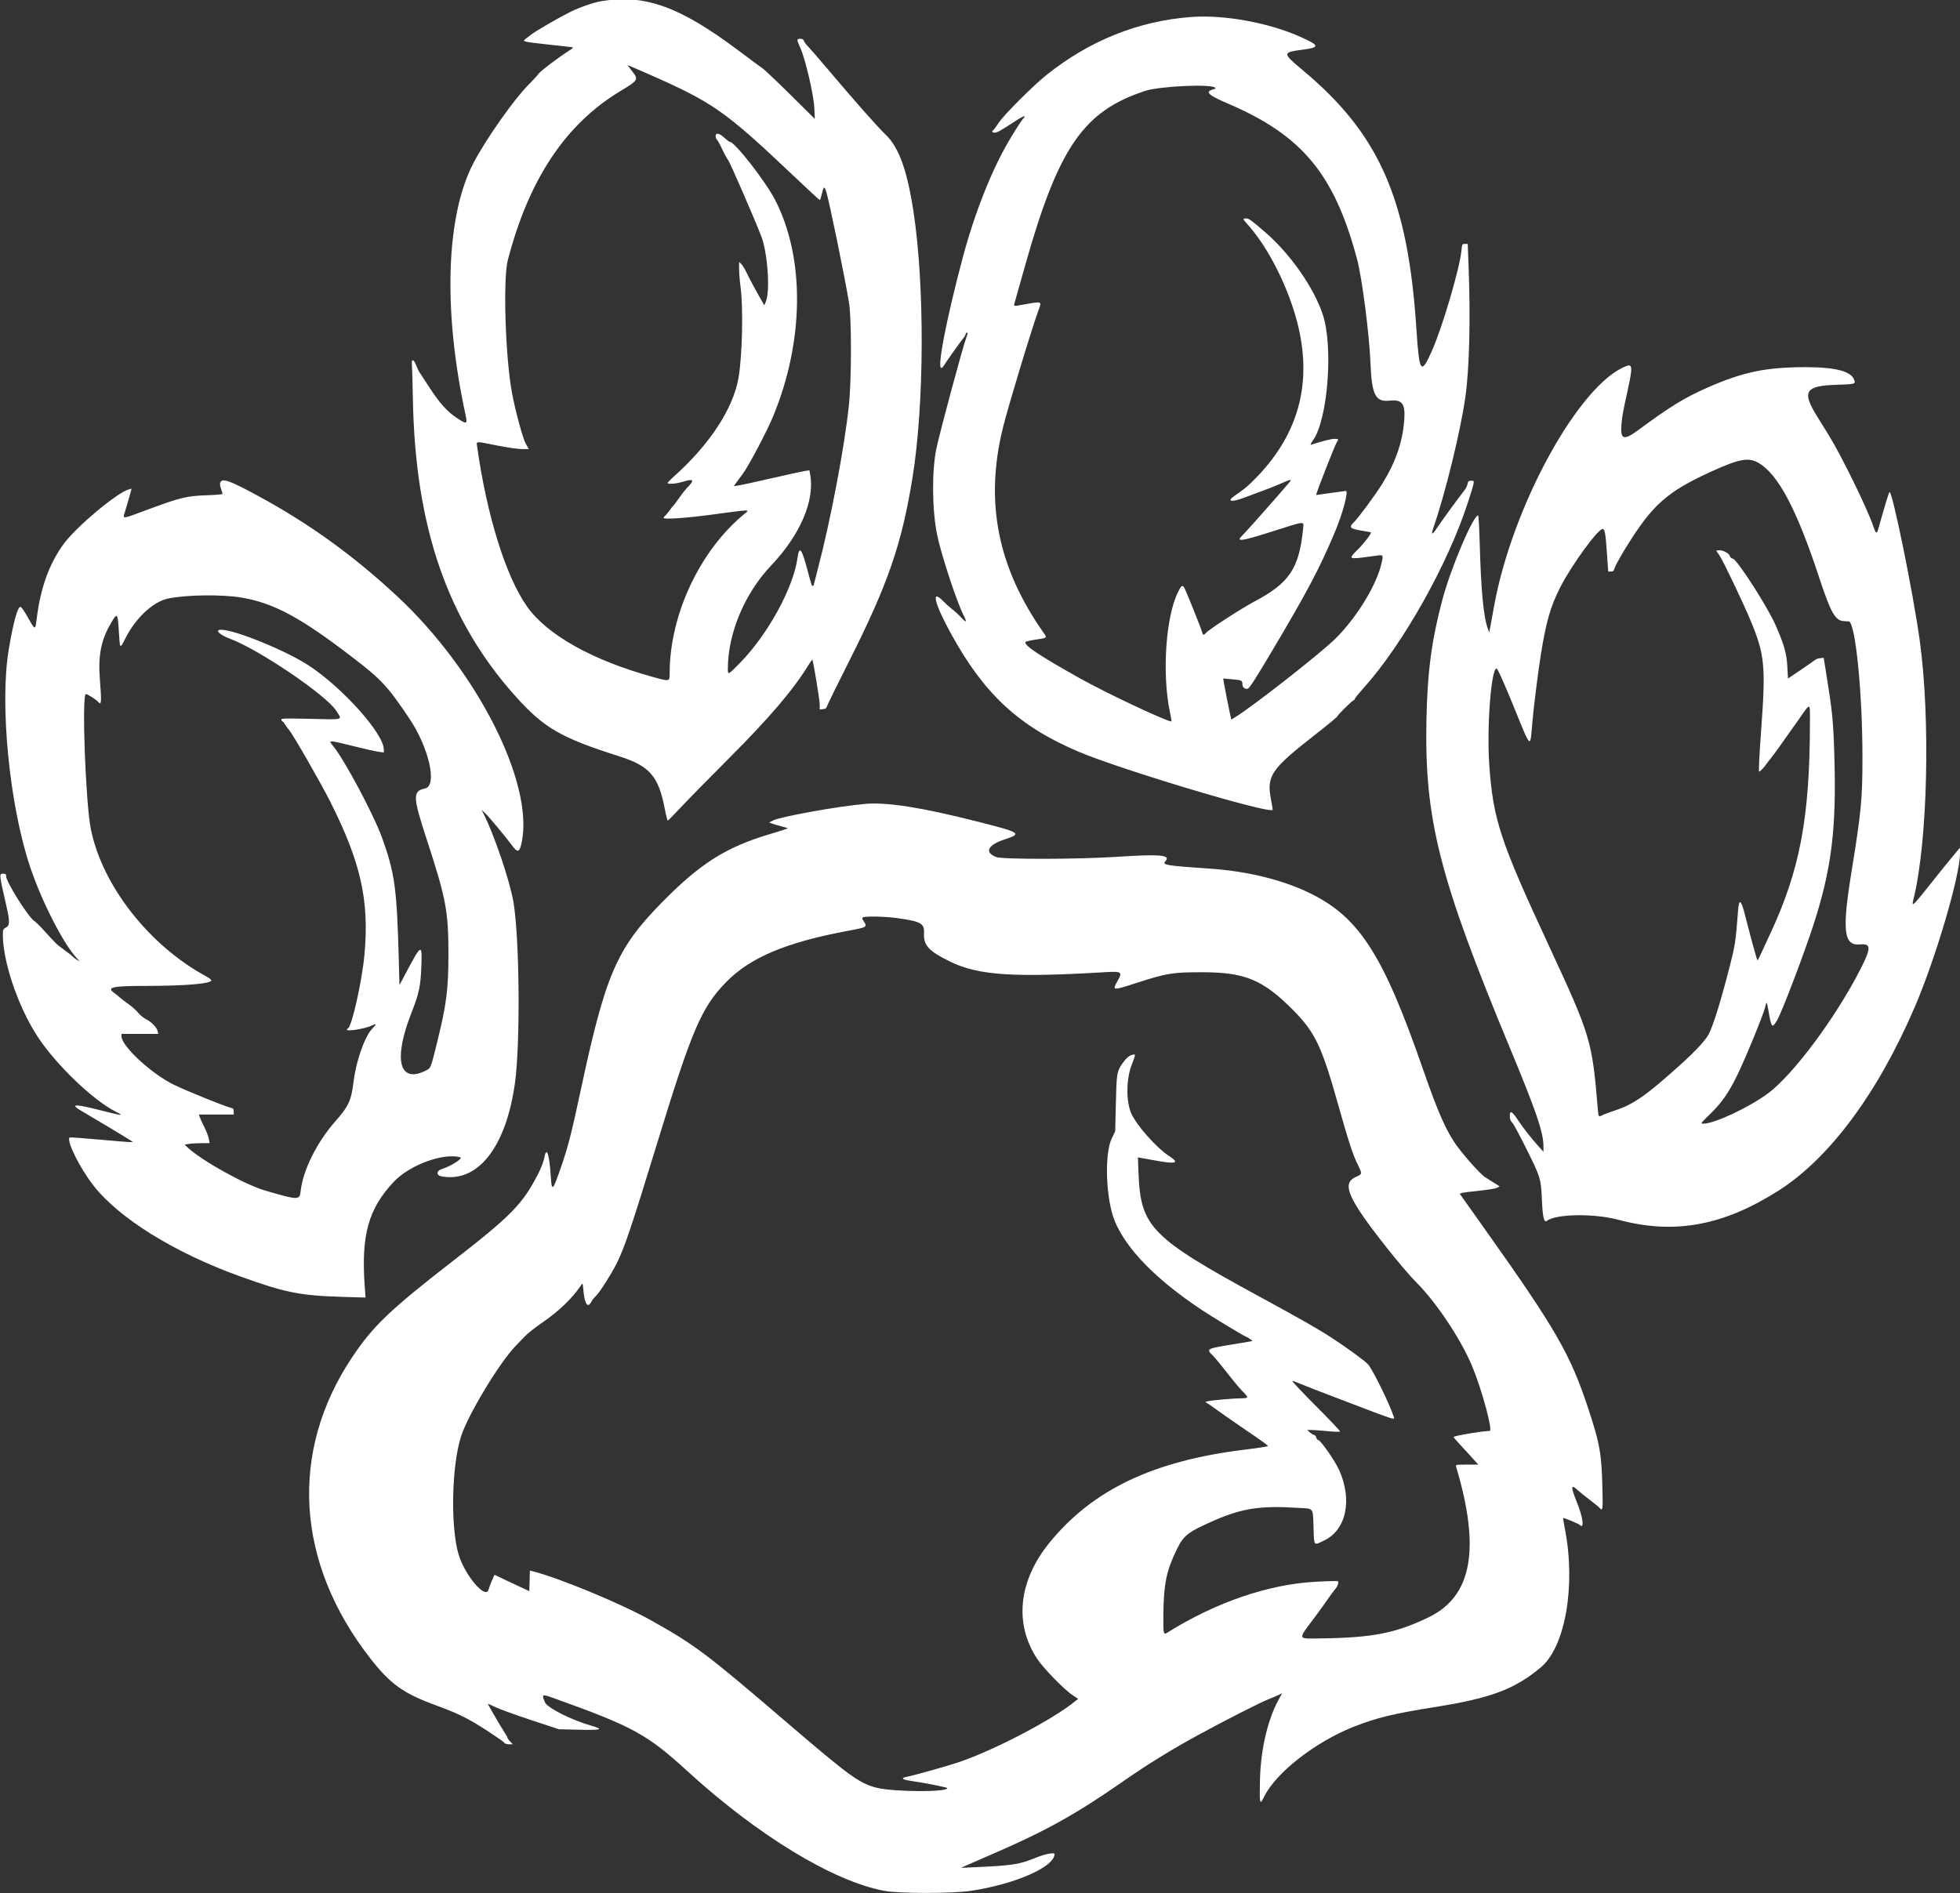 <?xml version='1.0' encoding='utf-8'?>
<svg xmlns="http://www.w3.org/2000/svg" xmlns:xlink="http://www.w3.org/1999/xlink" id="svg" width="500" height="483.073" viewBox="0, 0, 500,483.073">
  <rect x="0" y="0" width="500" height="483.073" fill="#333333" stroke="none"/>
  <g id="svgg">
    <path id="path0" d="M153.415 0.294 C 151.395 0.629,147.746 1.901,145.354 3.104 C 142.375 4.602,136.469 8.032,135.500 8.826 C 135.045 9.200,134.400 9.698,134.068 9.935 C 133.145 10.590,133.362 10.645,139.612 11.334 C 142.819 11.688,145.676 12.007,145.961 12.043 C 146.350 12.093,146.123 12.333,145.049 13.008 C 142.508 14.605,137.800 18.187,137.360 18.858 C 137.125 19.217,135.965 20.482,134.783 21.669 C 131.116 25.351,124.101 35.309,120.878 41.406 C 113.760 54.873,112.952 78.966,118.722 105.664 C 119.287 108.277,119.156 108.348,116.698 106.750 C 114.208 105.132,112.250 102.996,109.757 99.176 C 108.510 97.266,107.293 95.410,107.052 95.052 C 106.811 94.694,106.405 93.844,106.150 93.164 C 105.895 92.484,105.526 91.927,105.329 91.927 C 105.062 91.927,105.000 92.237,105.083 93.164 C 105.143 93.844,105.254 97.765,105.330 101.876 C 105.926 134.526,114.188 158.397,131.584 177.734 C 138.826 185.785,143.070 188.236,157.975 192.977 C 165.746 195.448,167.991 198.039,169.585 206.372 C 169.901 208.024,170.244 209.375,170.347 209.375 C 170.451 209.375,171.921 207.887,173.614 206.069 C 175.307 204.250,180.853 198.596,185.938 193.503 C 196.312 183.115,202.369 176.011,206.233 169.699 C 206.725 168.896,207.173 168.284,207.228 168.339 C 207.458 168.569,209.115 178.595,209.115 179.758 L 209.115 181.023 209.959 180.941 C 210.549 180.884,210.832 180.708,210.899 180.355 C 210.951 180.078,213.537 174.805,216.644 168.637 C 226.537 148.998,230.033 138.867,232.781 121.875 C 235.795 103.243,235.920 73.127,233.061 54.195 C 231.431 43.397,229.298 37.518,225.822 34.245 C 223.984 32.513,218.051 25.802,211.320 17.839 C 208.899 14.974,206.543 12.255,206.085 11.797 C 205.627 11.338,205.175 10.723,205.082 10.430 C 204.962 10.051,204.690 9.896,204.149 9.896 C 203.197 9.896,203.199 10.095,204.166 12.219 C 205.449 15.037,207.558 24.076,207.726 27.474 L 207.867 30.339 201.655 24.191 C 198.238 20.810,195.033 17.770,194.531 17.436 C 194.030 17.102,191.323 15.102,188.515 12.992 C 173.481 1.689,164.525 -1.551,153.415 0.294 M303.906 4.332 C 290.451 5.325,277.926 10.347,266.927 19.157 C 263.518 21.887,256.096 29.314,254.793 31.299 C 254.164 32.256,253.531 33.113,253.387 33.202 C 252.914 33.494,253.113 33.854,253.746 33.854 C 254.370 33.854,255.343 33.305,259.136 30.812 C 260.265 30.070,261.252 29.564,261.328 29.687 C 261.404 29.811,261.347 29.986,261.201 30.077 C 260.872 30.280,259.122 32.965,257.324 36.026 C 252.927 43.510,248.571 54.547,245.591 65.755 C 241.374 81.614,238.925 94.347,240.184 93.864 C 240.404 93.779,240.640 93.572,240.708 93.404 C 240.860 93.027,244.837 87.399,245.709 86.328 C 246.059 85.898,246.347 85.400,246.349 85.221 C 246.352 85.042,246.471 84.896,246.615 84.896 C 246.948 84.896,246.949 84.883,246.469 86.230 C 245.458 89.068,239.879 109.787,238.904 114.323 C 237.682 120.011,237.752 130.026,239.059 136.439 C 240.081 141.458,244.013 153.425,245.806 156.977 C 246.761 158.870,246.558 159.026,245.140 157.487 C 244.579 156.878,243.597 155.980,242.958 155.490 C 242.319 155.001,241.246 154.034,240.572 153.342 C 237.404 150.086,238.387 154.034,242.689 161.845 C 251.120 177.152,259.931 185.300,275.024 191.746 C 285.633 196.276,323.417 207.621,324.671 206.652 C 324.705 206.625,324.500 205.382,324.215 203.888 C 323.085 197.956,324.273 196.219,335.390 187.538 C 338.556 185.067,341.146 182.932,341.146 182.794 C 341.146 182.493,345.054 178.646,345.359 178.646 C 345.477 178.646,345.573 178.521,345.573 178.368 C 345.573 178.215,346.644 176.896,347.953 175.438 C 357.935 164.319,369.480 143.738,374.475 128.160 C 376.292 122.492,376.267 122.656,375.293 122.656 C 374.665 122.656,374.518 122.786,374.384 123.459 C 374.296 123.900,373.980 124.574,373.683 124.956 C 371.931 127.210,367.748 132.942,366.763 134.440 C 365.347 136.593,364.965 136.682,365.650 134.701 C 368.723 125.804,372.540 110.225,373.800 101.432 C 374.842 94.162,375.156 81.578,374.637 67.904 L 374.422 62.240 373.705 62.240 C 373.012 62.240,372.983 62.296,372.812 63.997 C 372.358 68.525,368.016 83.313,365.398 89.251 C 362.489 95.850,362.071 95.310,361.333 84.000 C 359.167 50.793,351.929 34.287,332.364 17.933 C 327.080 13.516,327.077 13.368,332.253 12.682 C 336.749 12.087,336.701 11.650,331.901 9.473 C 323.855 5.824,312.341 3.709,303.906 4.332 M165.139 18.771 C 181.932 26.160,184.859 28.208,202.460 44.886 C 206.032 48.272,209.031 51.042,209.124 51.042 C 209.216 51.042,209.447 50.368,209.636 49.544 C 210.103 47.509,210.291 47.397,210.767 48.870 C 211.495 51.123,215.483 70.555,216.584 77.214 C 217.251 81.251,217.243 96.770,216.570 103.255 C 215.451 114.036,211.924 132.645,208.604 145.278 C 208.025 147.480,207.552 149.325,207.552 149.380 C 207.552 149.434,207.449 149.479,207.322 149.479 C 207.059 149.479,207.128 149.689,205.874 145.053 C 204.456 139.807,203.892 139.195,203.438 142.410 C 202.359 150.039,195.873 161.884,188.837 169.076 C 185.695 172.286,185.677 172.295,185.677 170.631 C 185.677 161.613,189.951 151.423,196.733 144.271 C 204.185 136.414,207.914 127.660,206.660 120.974 L 206.477 119.998 205.303 120.174 C 204.658 120.271,200.829 121.109,196.795 122.037 C 192.761 122.965,188.952 123.794,188.330 123.880 L 187.200 124.035 187.936 122.992 C 188.341 122.418,188.985 121.551,189.368 121.065 C 190.782 119.273,195.593 110.184,197.238 106.198 C 205.167 86.981,205.364 65.852,197.751 51.042 C 195.306 46.284,187.443 36.198,186.180 36.198 C 186.040 36.198,185.417 35.729,184.796 35.156 C 183.489 33.952,182.552 33.775,182.552 34.734 C 182.552 35.074,182.709 35.483,182.900 35.642 C 183.091 35.800,183.695 36.899,184.242 38.082 C 184.789 39.266,185.446 40.470,185.703 40.757 C 186.148 41.256,192.279 55.337,194.206 60.286 C 195.794 64.365,196.500 74.106,195.406 76.840 L 194.978 77.909 194.299 76.722 C 192.676 73.885,191.181 71.103,190.432 69.525 C 189.988 68.591,189.381 67.606,189.083 67.336 L 188.542 66.846 188.544 68.645 C 188.545 69.634,188.719 71.732,188.929 73.307 C 189.637 78.593,189.358 90.847,188.404 96.380 C 187.049 104.246,181.004 113.476,171.894 121.591 C 171.024 122.365,170.313 123.098,170.313 123.218 C 170.313 123.613,172.490 123.444,174.219 122.917 C 177.090 122.040,177.290 122.444,175.087 124.670 C 174.771 124.990,173.958 126.044,173.280 127.014 C 172.602 127.983,171.917 128.893,171.757 129.036 C 171.596 129.180,171.182 129.707,170.836 130.208 C 170.490 130.710,169.996 131.309,169.739 131.541 C 169.481 131.773,169.271 132.036,169.271 132.127 C 169.271 132.590,175.058 132.192,182.031 131.250 C 191.425 129.980,191.312 129.985,190.138 130.932 C 178.651 140.205,170.833 156.748,170.833 171.781 C 170.833 173.942,170.890 173.931,166.383 172.680 C 150.973 168.405,139.509 161.954,134.405 154.688 C 129.022 147.022,124.179 131.478,121.729 113.997 C 121.519 112.499,121.053 112.529,126.823 113.676 C 129.329 114.174,132.172 114.582,133.140 114.582 L 134.900 114.583 134.133 113.216 C 133.368 111.855,131.492 104.960,130.615 100.285 C 128.923 91.275,128.287 71.186,129.541 66.370 C 134.932 45.656,144.337 31.566,158.385 23.162 C 162.710 20.575,162.905 20.270,161.435 18.395 C 160.124 16.724,160.084 16.667,160.224 16.667 C 160.297 16.667,162.508 17.614,165.139 18.771 M309.971 22.367 C 310.145 22.541,310.006 22.684,309.554 22.798 C 307.267 23.372,308.136 24.238,313.151 26.382 C 332.192 34.522,340.379 44.375,346.193 66.146 C 347.462 70.899,349.311 85.207,349.608 92.578 C 349.941 100.828,350.858 102.619,354.548 102.224 C 357.662 101.891,358.510 102.993,358.235 107.016 C 357.846 112.700,356.075 117.866,352.589 123.488 C 350.895 126.218,346.462 132.226,345.393 133.238 C 343.998 134.559,344.360 134.927,347.546 135.428 C 348.681 135.607,349.654 135.790,349.708 135.835 C 349.958 136.044,348.022 138.587,346.366 140.227 C 343.808 142.759,343.869 142.786,350.057 141.918 C 353.074 141.495,352.914 141.389,352.468 143.518 C 351.308 149.049,346.196 157.479,340.698 162.925 C 336.925 166.663,319.570 180.270,315.062 183.025 L 314.108 183.608 313.715 181.843 C 313.322 180.078,312.385 175.267,312.160 173.866 L 312.041 173.122 314.028 173.296 C 316.756 173.535,316.927 173.604,316.927 174.465 C 316.927 175.338,317.464 175.853,318.253 175.736 C 318.701 175.670,320.047 173.598,324.396 166.276 C 333.481 150.982,336.565 145.155,340.469 135.910 C 342.525 131.041,344.080 125.251,343.328 125.264 C 343.202 125.267,341.462 125.501,339.461 125.785 C 337.460 126.070,335.796 126.302,335.764 126.302 C 335.546 126.302,340.475 113.679,341.014 112.857 C 341.561 112.022,341.532 111.979,340.410 111.979 C 339.587 111.979,337.691 112.452,334.552 113.439 C 334.191 113.553,334.294 113.281,334.981 112.304 C 338.722 106.981,340.155 88.566,337.467 80.339 C 335.182 73.340,329.025 64.579,322.462 58.984 C 318.958 55.998,318.579 55.729,317.868 55.729 C 316.964 55.729,316.998 55.855,318.294 57.298 C 322.744 62.252,327.135 70.324,329.831 78.508 C 335.585 95.973,332.033 110.788,319.109 123.228 C 317.872 124.418,317.049 125.066,315.039 126.428 C 312.791 127.952,314.092 128.260,317.388 126.985 C 318.639 126.502,320.716 125.727,322.005 125.264 C 323.294 124.801,325.228 124.037,326.302 123.566 C 329.552 122.142,329.721 122.125,328.698 123.334 C 325.982 126.544,317.889 135.683,317.089 136.444 C 315.058 138.376,316.297 138.231,324.740 135.547 C 333.222 132.850,332.622 132.896,332.416 134.961 C 331.409 145.072,328.914 148.778,319.922 153.520 C 316.826 155.153,308.516 160.534,307.707 161.430 C 307.060 162.147,306.863 162.123,306.657 161.301 C 306.392 160.243,302.346 150.187,302.036 149.813 C 301.566 149.246,301.336 149.427,300.554 150.977 C 297.408 157.208,296.397 171.694,298.419 181.551 C 298.693 182.888,298.886 184.013,298.848 184.052 C 298.433 184.466,282.551 177.020,275.781 173.237 C 265.037 167.234,260.932 164.485,261.646 163.770 C 261.772 163.645,262.957 163.381,264.281 163.184 C 267.211 162.749,267.165 162.791,266.193 161.409 C 254.508 144.802,251.191 128.092,255.829 109.202 C 257.147 103.834,263.186 83.884,264.960 79.036 C 265.781 76.796,265.920 76.841,260.961 77.734 C 258.366 78.201,258.529 78.288,258.985 76.683 C 259.187 75.972,260.363 71.816,261.598 67.448 C 270.044 37.561,276.419 28.330,292.169 23.183 C 295.853 21.979,308.981 21.377,309.971 22.367 M414.844 93.419 C 402.843 97.994,385.690 129.225,381.116 154.830 C 380.606 157.688,380.121 160.319,380.040 160.677 L 379.892 161.328 379.652 160.698 C 378.438 157.517,377.823 151.144,377.455 137.956 C 377.356 134.411,377.182 131.510,377.068 131.510 C 375.800 131.510,370.103 144.947,367.959 152.995 C 365.182 163.420,364.108 171.591,363.879 184.037 C 363.415 209.239,367.225 224.152,385.155 267.318 C 391.950 283.677,393.760 288.993,393.744 292.545 L 393.738 293.880 392.637 292.660 C 390.697 290.509,388.673 287.943,387.374 285.988 C 385.706 283.479,385.156 283.163,385.156 284.711 C 385.156 285.557,385.308 285.989,385.752 286.406 C 386.079 286.714,387.781 289.869,389.534 293.418 C 393.091 300.619,393.096 300.639,393.372 306.688 C 393.552 310.633,393.920 312.062,394.614 311.507 C 396.859 309.710,406.668 309.565,412.891 311.235 C 427.131 315.059,439.653 312.762,453.800 303.732 C 466.763 295.458,479.083 278.820,488.478 256.901 C 493.847 244.376,500.026 223.372,499.991 217.768 L 499.981 216.276 499.405 217.006 C 499.088 217.407,498.402 218.228,497.881 218.829 C 497.360 219.430,495.351 221.914,493.416 224.349 C 487.671 231.577,487.577 231.665,488.176 229.232 C 491.766 214.654,492.489 183.146,489.692 163.151 C 487.984 150.940,482.803 125.521,482.022 125.521 C 481.887 125.521,480.675 129.515,479.118 135.091 C 478.770 136.337,478.495 136.140,477.844 134.180 C 476.420 129.897,469.768 116.290,466.574 111.128 C 465.667 109.663,464.272 107.409,463.474 106.120 C 459.603 99.872,460.530 98.417,468.534 98.177 C 473.241 98.036,473.396 97.993,473.024 96.935 C 472.252 94.735,468.297 93.693,460.677 93.683 C 450.526 93.669,444.586 94.912,435.436 98.964 C 429.596 101.551,426.182 103.650,417.878 109.762 C 414.145 112.510,413.287 112.175,413.655 108.116 C 413.853 105.933,413.943 105.442,415.254 99.425 C 416.512 93.653,416.454 92.805,414.844 93.419 M448.638 118.126 C 453.635 121.055,458.346 129.965,464.046 147.266 C 467.062 156.422,468.172 158.385,470.381 158.477 C 470.988 158.502,471.560 158.539,471.651 158.558 C 473.337 158.915,475.119 176.747,475.116 193.229 C 475.114 203.898,474.806 207.124,472.330 222.396 C 469.865 237.599,470.316 241.369,474.551 240.974 C 477.376 240.710,477.368 241.889,474.504 247.477 C 468.219 259.743,457.431 274.220,451.042 278.962 C 446.183 282.568,437.348 286.710,434.505 286.714 C 433.759 286.715,433.836 286.605,436.198 284.306 C 439.171 281.411,440.888 278.975,443.077 274.546 C 445.100 270.453,449.827 258.962,450.261 257.082 C 450.643 255.428,450.705 255.456,451.053 257.445 C 451.908 262.326,452.005 262.460,453.255 260.483 C 454.433 258.621,460.342 243.099,462.798 235.417 C 467.272 221.422,468.501 211.257,467.944 192.839 C 467.671 183.769,467.471 181.761,465.815 171.484 L 465.228 167.839 464.320 167.927 C 463.820 167.976,463.210 168.196,462.963 168.417 C 462.717 168.637,461.076 169.787,459.317 170.972 L 456.120 173.128 455.956 170.093 C 455.776 166.764,455.135 164.483,453.013 159.635 C 450.881 154.763,443.229 142.849,442.040 142.550 C 441.676 142.459,441.339 142.141,441.256 141.810 C 441.086 141.131,439.384 140.288,438.432 140.412 L 437.795 140.495 438.607 141.667 C 439.585 143.080,444.656 153.703,446.686 158.594 C 450.161 166.963,450.459 170.032,449.318 185.677 C 448.807 192.683,448.595 196.875,448.752 196.875 C 449.002 196.875,449.907 195.946,450.526 195.052 C 450.873 194.551,451.368 193.912,451.624 193.632 C 452.038 193.180,455.392 188.521,458.621 183.913 C 462.010 179.076,461.719 179.056,461.717 184.124 C 461.708 208.693,459.178 222.068,451.403 238.653 C 450.323 240.955,449.209 243.351,448.927 243.977 C 448.645 244.603,448.359 245.060,448.291 244.993 C 448.170 244.871,446.418 238.437,445.152 233.465 C 444.139 229.485,443.624 229.163,443.379 232.357 C 442.762 240.398,442.664 241.052,441.245 246.615 C 439.076 255.122,437.100 261.524,435.947 263.784 C 435.158 265.330,432.651 268.067,428.989 271.379 C 420.130 279.393,416.748 281.775,412.048 283.311 C 410.727 283.743,409.281 284.284,408.835 284.515 C 407.829 285.036,407.764 284.969,407.624 283.274 C 406.162 265.451,405.852 264.415,395.009 241.055 C 382.648 214.428,380.897 209.099,379.916 195.141 C 379.249 185.644,380.389 170.573,381.774 170.573 C 382.046 170.573,383.777 174.438,386.438 180.990 C 390.588 191.210,390.352 191.016,390.874 184.635 C 391.179 180.899,392.378 171.326,393.108 166.797 C 394.421 158.653,395.558 154.701,397.939 150.000 C 400.885 144.183,407.871 134.612,408.916 134.960 C 409.404 135.122,409.591 136.270,409.934 141.182 L 410.258 145.833 410.947 145.833 C 411.520 145.833,411.687 145.666,411.934 144.839 C 412.098 144.293,413.411 141.933,414.852 139.595 C 421.525 128.773,425.290 125.438,436.676 120.263 C 443.757 117.045,446.084 116.630,448.638 118.126 M56.399 122.805 C 55.991 123.213,56.027 123.798,56.549 125.212 C 56.671 125.544,56.771 125.909,56.771 126.024 C 56.771 126.139,54.925 126.295,52.669 126.369 C 47.639 126.536,45.944 126.951,37.574 130.062 C 30.881 132.550,31.260 132.519,31.893 130.531 C 32.154 129.709,32.639 128.058,32.971 126.862 L 33.573 124.688 32.906 124.856 C 29.977 125.591,19.435 134.408,16.230 138.802 C 12.539 143.863,10.316 150.039,9.357 157.899 C 8.989 160.915,9.013 160.921,6.966 157.292 C 6.198 155.931,5.423 154.818,5.243 154.818 C 4.487 154.818,3.400 158.760,2.227 165.755 C -0.124 179.781,2.418 205.541,7.705 221.252 C 10.650 230.003,16.068 240.624,19.506 244.384 C 20.430 245.394,20.432 245.402,19.661 244.926 C 19.232 244.661,18.704 244.252,18.490 244.017 C 18.275 243.782,17.337 243.049,16.406 242.389 C 15.475 241.729,14.479 240.933,14.193 240.621 C 13.906 240.308,13.313 239.683,12.874 239.230 C 12.435 238.777,11.506 237.763,10.811 236.977 C 10.115 236.190,9.180 235.295,8.733 234.988 C 7.157 233.905,1.563 225.001,1.563 223.576 C 1.563 223.017,1.444 222.917,0.781 222.917 C -0.247 222.917,-0.238 223.002,1.697 231.471 C 2.530 235.117,2.489 236.193,1.497 236.666 C 0.996 236.905,0.771 237.218,0.748 237.710 C 0.422 244.503,4.443 256.659,9.624 264.543 C 14.294 271.651,23.735 280.720,29.485 283.623 C 31.776 284.779,31.355 284.746,25.770 283.323 C 19.048 281.611,17.653 281.651,20.797 283.464 C 23.388 284.957,32.167 290.227,33.044 290.815 L 33.927 291.406 33.117 291.406 C 32.672 291.406,29.066 291.109,25.104 290.746 C 21.142 290.383,17.836 290.150,17.758 290.228 C 16.909 291.077,20.346 298.010,23.828 302.474 C 30.357 310.844,44.537 319.643,61.154 325.634 C 72.797 329.831,76.482 330.570,87.412 330.898 L 93.251 331.073 93.045 328.232 C 92.095 315.152,93.971 308.406,100.471 301.516 C 104.508 297.236,113.139 294.070,117.448 295.288 C 118.226 295.508,114.823 297.678,112.826 298.236 C 111.312 298.659,111.176 299.875,112.613 300.144 C 121.889 301.884,129.093 292.727,131.370 276.302 C 132.764 266.240,132.539 239.357,130.983 230.168 C 130.075 224.807,126.165 213.232,123.399 207.719 L 122.858 206.641 123.827 207.552 C 124.737 208.408,129.095 213.632,130.417 215.451 C 132.066 217.720,132.523 217.622,133.094 214.875 C 136.221 199.828,121.771 171.237,101.441 152.244 C 90.301 141.836,78.854 133.574,65.755 126.484 C 59.098 122.881,57.106 122.097,56.399 122.805 M61.719 152.488 C 69.880 153.905,76.579 157.504,89.573 167.454 C 97.348 173.408,98.786 174.944,104.401 183.295 C 109.461 190.820,111.631 200.490,108.416 201.181 C 105.234 201.864,105.281 203.237,108.863 214.193 C 113.802 229.302,114.408 232.525,114.397 243.620 C 114.389 252.418,113.902 256.213,111.560 265.755 C 109.881 272.592,109.916 272.503,108.669 273.136 C 101.802 276.619,100.246 270.373,104.987 258.353 C 106.874 253.568,107.300 251.601,107.474 246.871 C 107.709 240.460,107.658 240.488,102.984 249.306 L 101.902 251.346 101.723 244.618 C 101.247 226.777,100.694 222.731,97.528 213.924 C 95.305 207.741,87.684 193.483,84.796 190.105 C 83.697 188.819,83.999 188.833,90.001 190.337 C 92.851 191.051,95.798 191.716,96.549 191.815 L 97.917 191.994 97.916 191.244 C 97.915 187.195,87.316 175.362,78.641 169.725 C 72.824 165.946,59.923 160.694,56.424 160.681 C 54.654 160.674,55.946 161.959,58.772 163.017 C 66.133 165.771,83.253 177.392,85.766 181.340 C 87.342 183.816,87.992 183.608,79.279 183.417 C 72.186 183.262,71.611 183.282,71.765 183.682 C 71.856 183.920,72.010 184.115,72.107 184.115 C 72.204 184.115,72.474 184.437,72.708 184.831 C 72.941 185.225,73.407 185.866,73.744 186.257 C 74.782 187.463,81.758 199.613,84.251 204.557 C 92.043 220.013,94.232 229.782,92.981 243.513 C 92.368 250.246,89.808 261.748,88.782 262.382 C 87.022 263.470,93.121 262.631,95.248 261.493 C 96.090 261.042,95.970 261.426,94.936 262.489 C 93.069 264.409,90.886 270.580,90.223 275.809 C 89.573 280.934,89.014 282.155,85.467 286.196 C 80.760 291.559,77.259 298.659,76.687 304.001 C 76.446 306.250,76.050 306.239,67.578 303.751 C 62.386 302.227,51.388 296.099,47.833 292.749 L 47.099 292.057 48.094 291.877 C 48.641 291.778,50.070 291.690,51.270 291.682 L 53.452 291.667 53.283 290.608 C 53.189 290.025,52.663 288.648,52.112 287.548 C 51.561 286.447,51.028 285.283,50.928 284.961 L 50.746 284.375 55.191 284.375 L 59.635 284.375 59.635 283.599 C 59.635 282.964,59.505 282.793,58.919 282.663 C 57.433 282.332,47.688 278.392,44.401 276.793 C 38.647 273.994,30.990 266.919,30.990 264.401 L 30.990 263.802 35.682 263.802 L 40.375 263.802 40.206 263.086 C 39.978 262.115,38.661 260.758,37.240 260.031 C 36.595 259.701,35.685 258.954,35.217 258.372 C 34.750 257.789,33.578 256.755,32.613 256.074 C 31.649 255.393,30.684 254.651,30.469 254.424 C 30.254 254.197,29.697 253.746,29.232 253.420 C 27.046 251.893,28.487 251.564,37.388 251.556 C 47.344 251.548,53.906 250.984,53.906 250.138 C 53.906 249.964,53.291 249.489,52.539 249.081 C 38.048 241.226,26.130 226.015,23.186 211.617 C 21.832 204.996,20.807 177.083,21.917 177.083 C 22.295 177.083,24.590 178.542,25.012 179.051 C 25.881 180.098,25.950 179.255,25.478 173.362 C 24.989 167.252,25.774 163.293,28.341 158.919 C 29.956 156.170,30.044 156.295,30.363 161.791 C 30.579 165.524,30.641 165.578,31.867 163.100 C 34.493 157.793,38.927 153.593,42.809 152.735 C 47.270 151.749,56.746 151.625,61.719 152.488 M220.833 205.104 C 214.016 205.680,199.116 208.356,197.195 209.350 L 196.224 209.852 196.968 210.138 C 197.376 210.296,198.465 210.614,199.386 210.845 C 200.307 211.077,201.010 211.316,200.949 211.378 C 200.887 211.439,198.725 212.123,196.144 212.897 C 185.043 216.225,178.457 220.438,168.616 230.501 C 157.258 242.115,154.414 248.767,148.053 278.589 C 145.827 289.025,144.851 292.823,143.124 297.786 C 140.958 304.011,140.768 304.177,140.499 300.065 C 140.127 294.387,139.410 292.331,138.862 295.372 C 138.681 296.377,138.052 298.007,137.229 299.609 C 133.287 307.277,130.417 310.200,115.365 321.878 C 99.439 334.233,95.131 338.359,89.788 346.370 C 73.723 370.457,75.435 398.728,94.436 423.098 C 99.633 429.763,102.885 432.077,111.458 435.210 C 117.795 437.526,120.530 438.990,127.761 443.936 C 128.224 444.252,128.678 444.633,128.770 444.782 C 128.862 444.931,129.362 445.052,129.882 445.052 L 130.827 445.052 130.127 444.322 C 129.742 443.920,129.427 443.478,129.427 443.340 C 129.427 443.203,129.110 442.623,128.723 442.053 C 127.940 440.901,124.479 434.948,124.479 434.753 C 124.479 434.685,125.271 435.028,126.239 435.515 C 127.206 436.002,131.278 437.485,135.288 438.810 L 142.578 441.219 147.721 441.340 C 153.428 441.474,154.126 441.263,150.977 440.357 C 145.673 438.832,139.596 435.762,138.997 434.307 C 138.139 432.218,138.210 432.188,141.341 433.311 C 161.485 440.535,165.057 442.488,175.372 451.918 C 193.367 468.369,212.598 480.051,225.651 482.462 C 229.355 483.146,242.915 483.150,247.526 482.469 C 258.882 480.790,269.010 476.355,269.010 473.060 C 269.010 472.618,266.658 473.037,264.699 473.827 C 259.892 475.765,258.639 475.966,248.568 476.423 L 245.182 476.577 246.291 476.061 C 246.901 475.777,250.183 474.344,253.583 472.877 C 266.719 467.210,274.590 462.817,286.639 454.427 C 292.981 450.011,298.996 446.311,306.084 442.465 C 313.299 438.550,321.347 434.460,323.568 433.578 C 324.714 433.123,325.973 432.586,326.365 432.385 L 327.080 432.020 326.186 433.653 C 323.378 438.781,321.601 446.412,321.422 454.102 C 321.276 460.389,321.359 460.726,322.493 458.415 C 325.503 452.277,335.615 444.400,345.443 440.538 C 351.231 438.264,355.493 437.235,366.138 435.542 C 380.308 433.289,386.366 431.017,393.050 425.448 C 399.306 420.235,402.035 404.601,399.214 390.131 C 398.924 388.642,398.729 387.382,398.781 387.330 C 398.910 387.201,402.669 388.762,402.980 389.074 C 404.210 390.303,403.853 387.233,402.328 383.449 C 400.671 379.339,400.674 378.586,402.344 380.098 C 402.988 380.682,404.455 381.867,405.604 382.733 C 406.752 383.599,407.851 384.498,408.045 384.731 C 408.866 385.721,408.935 385.193,408.769 379.232 C 408.532 370.690,408.099 368.304,405.170 359.398 C 400.648 345.645,396.882 339.096,379.064 314.004 C 376.041 309.746,373.297 305.881,372.967 305.415 L 372.367 304.567 372.967 304.379 C 373.297 304.276,375.290 304.017,377.396 303.804 C 379.501 303.590,381.528 303.256,381.900 303.062 L 382.576 302.707 381.197 301.840 C 380.438 301.362,379.387 300.699,378.860 300.365 C 377.755 299.664,374.167 295.708,371.863 292.650 C 369.099 288.982,366.928 284.124,363.044 272.917 C 353.000 243.928,346.891 234.287,334.679 228.147 C 327.554 224.565,318.421 222.290,308.464 221.617 C 297.657 220.887,296.448 220.695,297.231 219.830 C 298.779 218.119,296.282 217.887,284.460 218.642 C 274.598 219.271,255.737 219.295,254.142 218.679 C 251.065 217.491,251.930 215.631,256.226 214.201 C 260.861 212.657,260.570 212.470,248.958 209.528 C 235.157 206.032,226.313 204.641,220.833 205.104 M228.832 234.248 C 234.975 235.111,235.849 235.600,235.716 238.100 C 235.553 241.189,236.918 242.684,242.318 245.328 C 249.548 248.868,258.381 249.465,282.292 248.032 C 286.044 247.807,286.363 248.033,285.201 250.091 C 283.646 252.846,283.617 252.843,290.301 250.680 C 297.684 248.290,299.277 248.042,307.031 248.071 C 317.671 248.112,322.217 250.027,329.818 257.670 C 335.451 263.334,337.136 266.842,341.272 281.515 C 344.066 291.427,345.116 294.640,346.400 297.212 C 347.537 299.490,347.522 299.592,345.952 300.266 C 343.191 301.449,343.408 303.698,346.790 308.945 C 349.700 313.459,357.978 323.872,361.253 327.137 C 366.382 332.251,372.654 341.659,375.541 348.568 C 377.995 354.442,380.891 365.104,380.032 365.104 C 378.261 365.104,370.833 366.350,370.833 366.647 C 370.833 366.760,371.331 367.377,371.940 368.019 C 372.549 368.662,373.963 370.202,375.083 371.443 L 377.118 373.698 374.206 373.698 C 371.307 373.698,371.294 373.701,371.469 374.284 C 377.719 395.180,375.526 407.270,364.516 412.613 C 356.060 416.718,350.189 417.871,336.914 418.038 C 330.831 418.114,330.958 418.574,335.412 412.617 C 336.489 411.177,337.956 409.144,338.672 408.099 C 339.388 407.053,340.240 405.897,340.566 405.528 C 341.195 404.817,341.580 403.732,341.301 403.454 C 341.209 403.362,338.646 403.422,335.606 403.587 C 323.580 404.241,310.225 408.806,297.970 416.454 C 296.759 417.209,296.740 417.138,296.783 411.971 C 296.848 404.193,297.542 400.800,300.180 395.374 C 301.959 391.716,303.012 390.901,309.803 387.931 C 316.927 384.816,321.588 384.123,331.297 384.737 C 335.250 384.987,334.906 384.518,335.090 389.909 C 335.251 394.619,335.047 394.395,337.904 393.001 C 343.434 390.303,345.022 382.705,341.639 375.130 C 340.588 372.775,336.893 367.448,336.312 367.448 C 336.112 367.448,335.874 367.155,335.784 366.797 C 335.694 366.439,335.464 366.146,335.273 366.146 C 335.081 366.146,334.596 365.857,334.194 365.503 L 333.464 364.860 334.375 364.849 C 334.876 364.843,336.722 364.976,338.477 365.144 C 340.232 365.313,341.750 365.368,341.851 365.267 C 341.951 365.167,339.169 362.218,335.667 358.714 C 332.166 355.210,329.476 352.346,329.689 352.349 C 329.903 352.353,330.605 352.596,331.250 352.891 C 331.895 353.186,336.758 355.078,342.057 357.096 C 357.040 362.801,355.835 362.426,355.465 361.263 C 354.525 358.310,350.266 349.624,349.048 348.177 C 348.325 347.317,343.815 344.013,339.714 341.339 C 336.265 339.090,331.902 336.601,321.224 330.791 C 293.706 315.820,290.959 313.020,290.440 299.413 L 290.284 295.309 291.040 295.439 C 291.457 295.511,293.086 295.804,294.661 296.092 C 300.094 297.082,301.030 296.786,298.242 294.961 C 294.951 292.807,289.852 287.042,288.550 284.003 C 287.241 280.951,287.299 275.322,288.675 271.745 C 289.749 268.951,289.753 268.912,288.896 269.124 C 288.003 269.346,287.181 270.075,286.218 271.498 C 284.915 273.423,284.838 273.923,284.659 281.510 L 284.490 288.672 283.625 290.438 C 281.676 294.420,282.105 306.095,284.404 311.617 C 287.371 318.745,294.871 326.420,306.380 334.105 C 309.276 336.039,317.106 340.775,317.869 341.055 C 318.139 341.154,318.626 341.439,318.952 341.689 L 319.545 342.143 318.822 342.291 C 318.424 342.373,316.224 342.742,313.932 343.111 C 307.861 344.090,307.678 344.197,309.319 345.789 C 309.862 346.315,311.532 348.326,313.030 350.258 C 314.529 352.191,316.312 354.328,316.992 355.007 C 318.565 356.579,318.546 356.771,316.811 356.771 C 314.926 356.771,309.079 357.277,308.178 357.517 L 307.463 357.709 308.354 358.279 C 308.844 358.593,309.889 359.329,310.677 359.913 C 311.465 360.498,314.160 362.378,316.667 364.090 C 322.592 368.137,323.438 368.747,323.438 368.972 C 323.438 369.075,320.787 369.482,317.547 369.877 C 294.222 372.718,278.715 380.108,267.724 393.620 C 259.839 403.312,258.662 414.215,264.533 423.177 C 266.160 425.661,271.551 431.186,273.716 432.589 L 275.046 433.451 274.402 433.978 C 268.516 438.800,253.491 446.656,244.285 449.725 C 241.455 450.669,233.234 452.974,231.531 453.302 C 229.692 453.656,229.984 454.044,232.350 454.389 C 236.185 454.948,241.667 456.043,241.667 456.249 C 241.667 457.316,227.822 457.223,223.568 456.127 C 219.191 454.999,216.685 453.173,200.644 439.423 C 180.140 421.848,177.241 419.669,166.030 413.404 C 158.416 409.149,142.593 402.591,135.866 400.903 L 135.175 400.730 135.101 403.356 L 135.026 405.982 131.120 404.162 C 128.971 403.160,126.997 402.216,126.732 402.064 C 126.468 401.912,126.208 401.830,126.155 401.883 C 125.955 402.083,124.809 404.849,124.643 405.534 C 123.967 408.319,118.514 401.908,116.947 396.484 C 114.892 389.374,115.228 373.975,117.602 366.536 C 119.360 361.026,127.327 347.800,131.510 343.449 C 132.155 342.778,133.244 341.644,133.931 340.928 C 134.618 340.212,136.590 338.659,138.314 337.478 C 142.575 334.556,146.099 331.162,148.218 327.939 C 148.646 327.287,148.651 327.296,148.809 329.071 C 149.137 332.775,149.923 333.933,150.873 332.112 C 151.084 331.710,151.627 331.029,152.081 330.599 C 152.983 329.744,155.961 325.065,157.285 322.422 C 159.298 318.402,161.136 312.952,167.576 291.908 C 176.486 262.790,178.890 257.148,185.138 250.687 C 191.275 244.342,200.488 240.448,216.341 237.497 C 221.247 236.583,221.314 236.542,220.321 235.035 C 219.941 234.458,219.892 234.212,220.127 234.063 C 220.663 233.722,225.876 233.833,228.832 234.248 " stroke="none" fill="#FFFFFF" fill-rule="evenodd"/>
  </g>
</svg>
